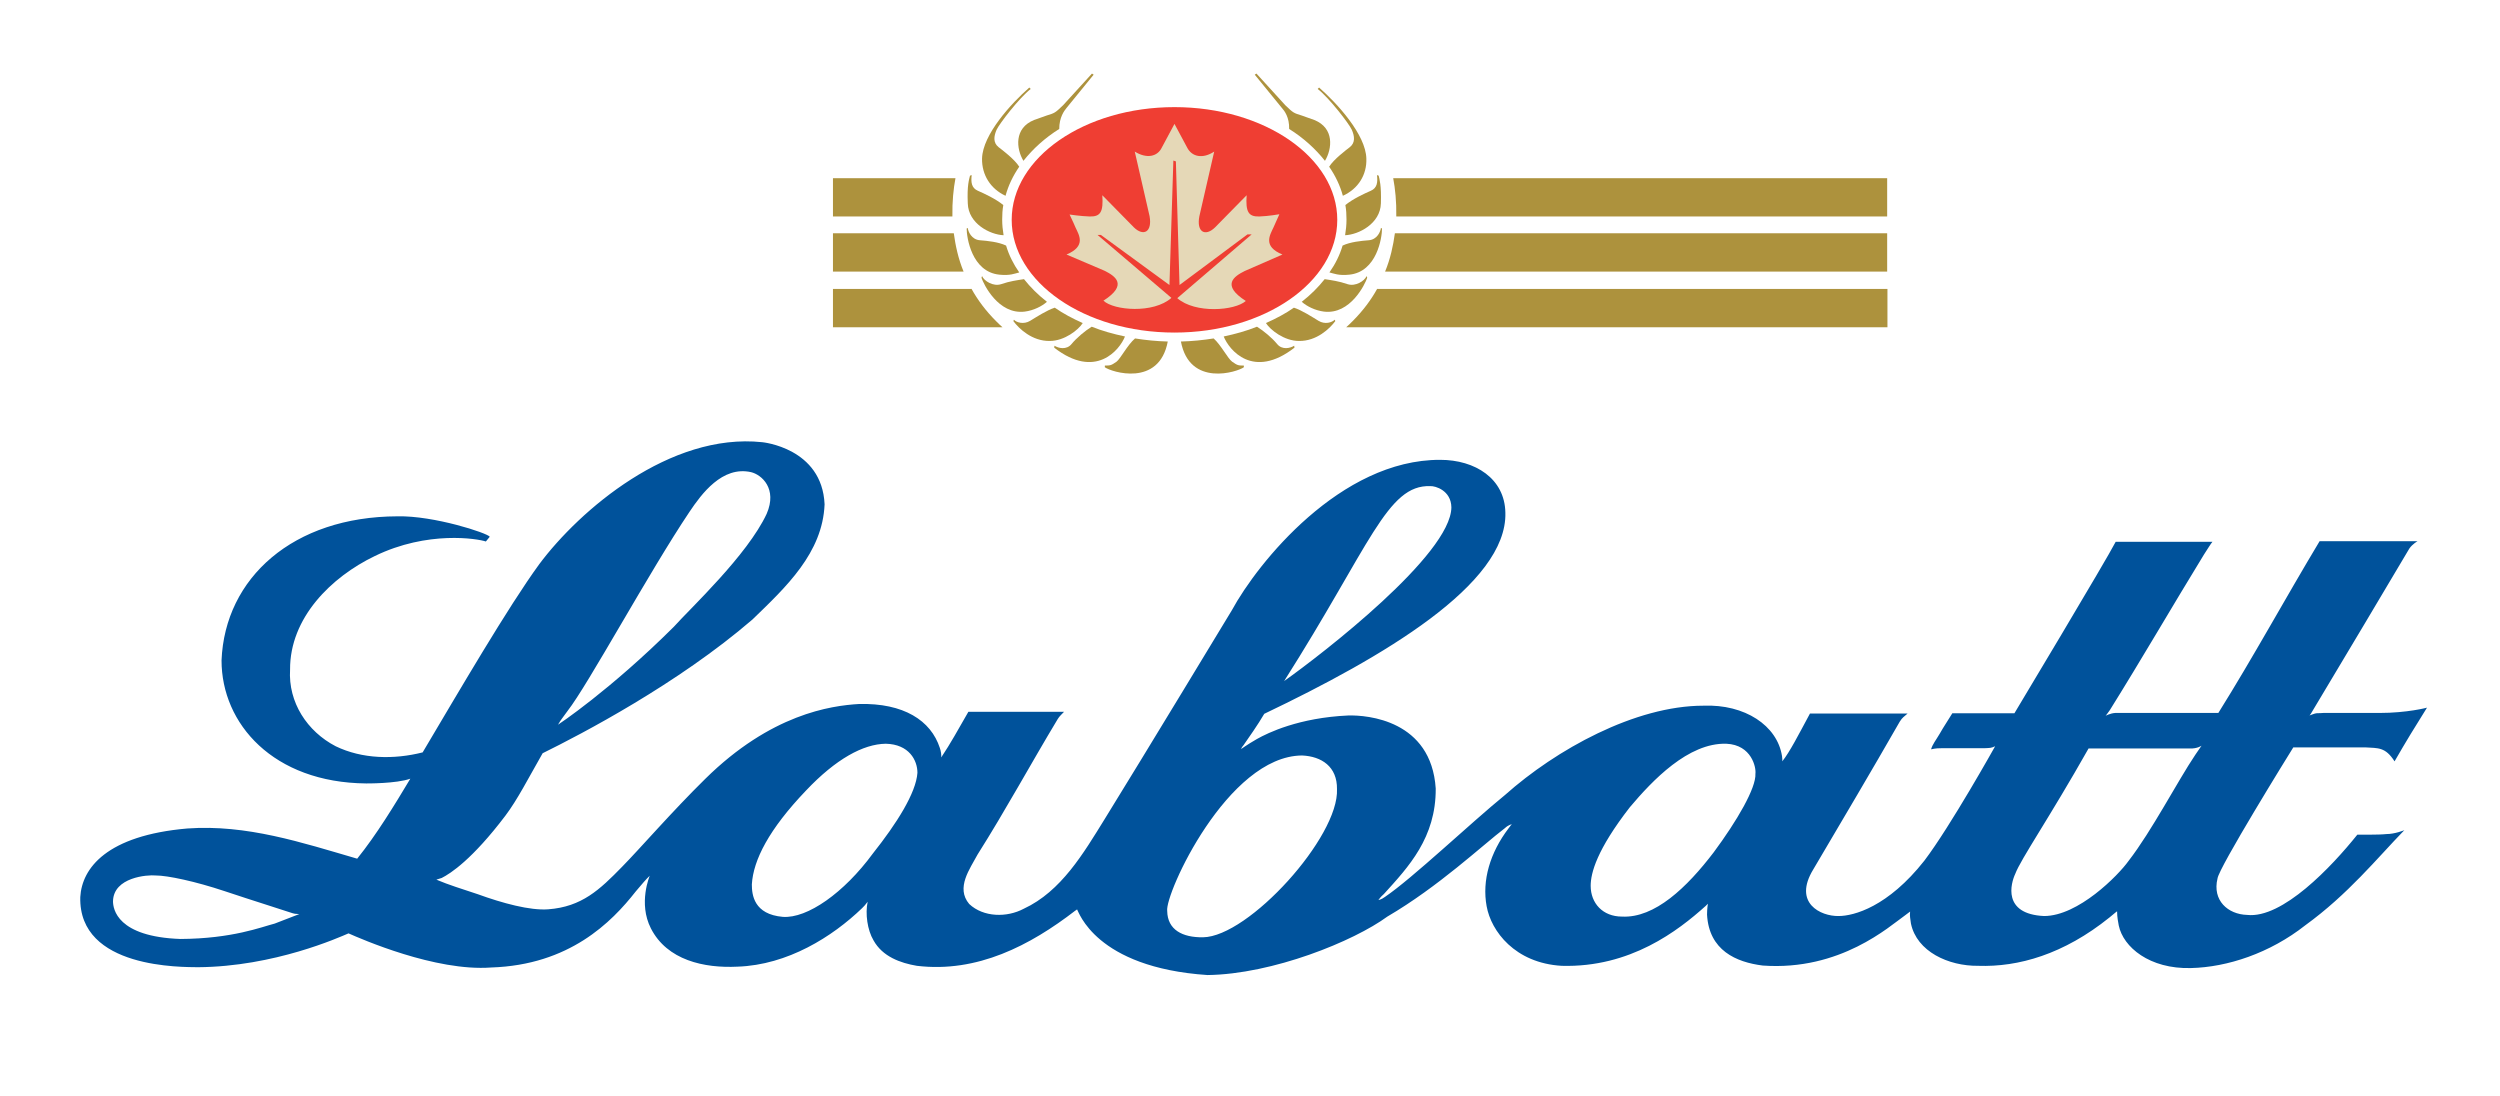 <svg xml:space="preserve" style="enable-background:new 0 0 893.8 392;" viewBox="0 0 893.8 392" y="0px" x="0px" xmlns:xlink="http://www.w3.org/1999/xlink" xmlns="http://www.w3.org/2000/svg" id="Layer_1" version="1.1">
<style type="text/css">
	.st0{fill:#00529B;}
	.st1{fill:#EF3E33;}
	.st2{fill:#AD923D;}
	.st3{fill:#E5D8B7;}
</style>
<g>
	<path d="M440.4,218.2c9.3-17.1,38.9-53.9,74.5-53.8c12.5,0,23.1,6.7,23.3,18.9c0.7,25.6-43.9,51.7-86.2,71.9
		c-2.2,3.8-5.8,8.9-7.4,11.2c-0.7,0.8-0.9,1.4-0.9,1.4c0.1,0,1.7-1.3,5.7-3.6c3.9-2.2,15-7.6,32.6-8.4c6.9-0.2,29.7,1.7,31.3,26.1
		c0.1,17.6-9.7,28-18.5,37.7c-1.3,1.1-2,2.2-2,2.2s1.1-0.2,2.3-1.1c9.9-6.7,30.6-26.4,43-36.5c18.2-16.2,46.5-31.9,70.9-31.9
		c14.8-0.6,26.4,7.1,28.1,18c0.2,1.5,0.1,1.9,0.1,1.9c2.7-3.4,5.7-9.3,9.9-17.1l34.9,0c-1.4,1.3-1.8,1.3-2.8,2.9
		c-10.2,17.8-20.4,35-30.9,52.8c-7.4,12.1,2.7,16.8,9,16.7c5.5,0,17.7-3.3,30.7-19.8c9.4-12.4,25.3-40.9,25.3-40.9
		c-1.5,0.7-1.9,0.6-3.8,0.7l-15.2,0c-1,0-2.2,0-3.9,0.4c0.5-1.8,1.7-3.2,3.1-5.6c1.4-2.5,3-4.8,4.5-7.3l22.2,0c0,0,33-55,36.2-61.3
		l34.6,0c-0.4,0.4-1.9,2.8-3,4.5c-11.4,18.6-22.1,37.1-33.7,55.7c-0.8,1.2-1.5,2-1.5,2s1.7-0.9,3.4-1c7.3,0,36.9,0,36.9,0
		c12.5-20,24-41.1,36.2-61.4l33.6,0l1.4,0c0,0-1.8,1-2.9,2.6c-8.2,13.8-23.4,39.4-35.3,59.2c-0.1,0.1-0.4,0.5-0.4,0.5s2-0.8,2.5-0.8
		c0.8,0,2.5-0.1,2.4-0.1c6.4,0,11.8,0,20,0c10.1,0,17.1-1.9,17.1-1.9c-4.2,6.7-7.7,12.4-11.6,19.2c-3.3-5.2-5.9-4.7-10.5-5
		c0.2,0-25.7,0-25.7,0c-1.5,2.4-26.7,43.1-27.1,46.9c-1.9,7.8,3.7,12.8,10.6,13c12.6,1.4,30.2-17.2,39.4-28.7c0,0,8,0.1,10.3-0.2
		c3.2,0,6.5-1.4,6.5-1.4c-9.8,10.1-20.1,22.9-35.4,34c-12.7,10-27.9,15-40.9,15.3c-14.8,0.4-24.2-7.5-25.8-15.2
		c-0.2-1.1-0.6-3-0.6-5.1c0,0-0.7,0.5-2.7,2.2c-16.4,13.2-32.6,17.8-47,17.3c-10.6,0.1-21.9-5.1-24-15.1c-0.2-1.8-0.5-2.6-0.3-4.3
		c-0.4,0.3-1.1,0.8-2,1.5c-5.3,3.7-22.9,19.8-50.7,17.8c-9.5-1.2-19.2-5.4-19.9-18.2c0-2.1,0.3-3.9,0.3-3.9s-0.3,0.3-0.8,0.8
		c-9.8,8.8-26.9,22.1-51.5,21.4c-16.7-1-25.2-12.4-26.8-21.3c-1.7-9.2,1.2-19.1,7.8-27.8c0.6-0.9,1.2-1.5,1.2-1.5s-1.1,0.1-2.5,1.4
		c-8,6.1-23.7,20.9-42,31.6c-12,8.8-41,20.6-64.3,20.9c-40.2-2.7-46.1-22.9-46.6-23.4l0-0.1c-0.2,0.2-0.4,0.3-0.7,0.5
		c-16.1,12.4-35,22.3-56.6,19.7c-5.9-1-12.3-3.3-15.5-9.1c-2.2-3.7-3-9.5-2.1-13.8c-0.9,1.2-1.2,1.5-2,2.3
		c-10.6,10.2-26.6,20.3-44.5,20.9c-12,0.6-25.2-2.3-31-13.7c-4.6-9-0.4-18.8-0.4-18.8c-1.2,1.1-2.9,3.1-5,5.6
		c-8.7,11.1-23.8,26.3-51.7,27.2c-19.9,1.5-46.7-10.3-51-12.2c-3.3,1.4-26.5,11.9-53.8,12.1c-5.3-0.1-42.8,0.7-42.1-25.1
		c0.6-10.3,9.4-22,38.3-24.5c21.2-1.5,40.8,5,60.7,10.8c7-8.7,13.3-19.1,19-28.6c-5,1.8-15.8,1.7-15.8,1.7
		c-33.2-0.3-51.7-21.3-51.7-44c1.2-29.5,25.6-51.4,62.9-51.5c13-0.3,32.2,6,33,7.3l-1.4,1.7c-2.9-1-20.8-4-39.7,5.2
		c-15.6,7.5-30.4,22.1-30.3,40.6c-0.7,11.7,6.1,22.1,16.3,27.4c9.5,4.6,20.8,4.8,31.1,2.2c13-21.9,30.6-52.1,41.7-67.3
		c14.4-19.3,46.7-47.1,79.7-43.6c0,0,21.4,2,22.3,22.2c-0.7,17.4-13.8,29.6-25.8,41.2c-26.7,23-61,40.9-75,47.8
		c-5.2,9.1-9,16.6-13.3,22.3c-11.8,15.6-19.6,20.7-22.8,22.3c-1.5,0.5-1.9,0.6-1.9,0.6c4.5,1.9,9.1,3.3,14.8,5.2
		c8.8,3.2,18.7,5.9,25.2,5.4c12-0.9,18.4-7,26.4-15.2c6.3-6.4,17.9-19.8,29.7-31.4c23.5-23.2,44.9-26.2,55-26.8
		c16-0.4,25.7,5.9,28.9,15.7c0.4,1.1,0.6,2.6,0.5,3.4c3.4-5.1,5.9-9.7,9.7-16.3c3.3,0,34.2,0,34.2,0c-0.6,0.7-1.6,1.5-2.2,2.5
		c-9.7,16.1-18.7,32.7-28.7,48.5c-2.7,5.1-7.9,11.9-3,17.7c5.1,4.8,13.5,4.9,19.5,1.7c13.4-6.2,21.4-19.9,28.9-32
		C408.7,270.6,440.4,218.2,440.4,218.2z M511.4,173.8c-15.5-0.6-21.5,21.2-52.3,69.7c13.8-9.8,59.6-45.2,59.8-62.1
		C518.8,175.3,513.1,173.7,511.4,173.8z M787.1,266.6c0,0-1.5,1.1-4.2,1c0,0-36.2,0-36.2,0c-14.2,25.1-24.2,39.5-26.2,44.8
		c-1.6,3.4-4.7,14.4,10.3,15.1c12.2,0,26.5-14.5,30.2-19.7c8.3-10.7,17.5-28.5,23.9-38C786.1,268,787.1,266.6,787.1,266.6z
		 M617.2,265.9c-13.6-0.4-26.4,13.1-34.5,22.7c-11.8,15.2-14,23.5-14,28.1c0,6.2,4.3,11,11.2,11c11.7,0.6,23.2-10.4,32.8-23
		c8.3-11.2,15.2-23,14.9-28.1C627.9,274.5,626.3,266.3,617.2,265.9z M465.5,270.1c-26.6,0.2-49.1,49.5-48.2,55.6
		c0.1,6.7,5.4,9.5,12.8,9.4c16.3-0.2,48.7-35.9,47.9-53C478.1,274.1,472.5,270.4,465.5,270.1z M274.1,183.7c3.9-9-1.8-14-5.6-14.9
		c-10.3-2.3-17.7,7.8-22,14.2c-14.5,21.6-36.3,61.9-43.6,71.2c-1.9,2.7-2.2,2.8-3.4,4.9c0,0,18.5-12.2,41.4-35
		C246.8,217.5,267.2,198.5,274.1,183.7z M288.2,282.6c-13.3,13.9-18.9,24.9-19.4,33.6c0,3.7,0.7,10.7,11.1,11.6
		c8.7,0.6,21.8-8.5,32.2-22.7c8.5-10.7,15.4-21.6,15.9-28.8c0-4.5-3-10.2-11.3-10.4C308.6,266,298.8,271.4,288.2,282.6z M55.7,313
		c-3-0.3-15.1,0.6-15.3,9.2c0,2.8,1.5,12.7,24.1,13.5c18.6-0.1,29-4.3,33.7-5.5c4.2-1.6,7.8-3,8.8-3.4c-1.6-0.1-1.5,0-3.3-0.6
		c-5.1-1.7-12.3-3.9-23.4-7.6C69.8,315.1,59.9,313,55.7,313z" class="st0"></path>
	<ellipse ry="40.3" rx="58.2" cy="78.6" cx="419.9" class="st1"></ellipse>
	<g>
		<path d="M460.9,46.1c5.1,3.2,9.4,7.1,12.8,11.4c2.6-4.3,3.4-11.7-3.8-14.6c-1.1-0.4-2.5-0.9-4.5-1.6
			c-2.9-0.9-3-0.9-5.9-3.7l-10.3-11.3l-0.6,0.4l9.7,11.9C459.2,39.6,461,41.9,460.9,46.1z" class="st2"></path>
		<path d="M433.9,121c-3.8,0.6-7.7,1-11.7,1.1c3.1,16.4,20.2,10.9,22.5,9.2v-0.6c-2.1,0-2.3-0.1-4.2-1.4
			C438.9,128.1,436.5,123.3,433.9,121z" class="st2"></path>
		<path d="M462.8,124.3l-0.1-0.7c-1.4,0.9-4.3,1.6-6.1-0.6c-1.8-2.2-4.8-4.7-7.2-6.2c-3.7,1.5-7.7,2.6-11.9,3.5
			C439.4,125.1,448,135.8,462.8,124.3z" class="st2"></path>
		<path d="M471.4,114.7c-2.3-1.4-6-3.8-8.8-4.7c-3,2.1-6.4,3.9-10,5.5c1.5,2.4,6.5,6.4,11.8,6.4c6.3,0.1,11-4.4,13-7.1
			l-0.2-0.5C476.2,115.3,473.7,116.1,471.4,114.7z" class="st2"></path>
		<path d="M488.6,98.7c-0.8,1.8-4,3.8-6.8,2.9c-3.2-1.1-5.7-1.4-8.2-1.8c-2.3,2.9-5,5.6-8.2,8.1
			c1.8,1.6,4.8,3.1,7.9,3.5c9.5,1.2,14.8-9.9,15.5-12.1L488.6,98.7z" class="st2"></path>
		<path d="M493.7,81.5c-0.1,1.2-1.3,4.2-4.4,4.4c-2.6,0.2-6.6,0.6-9.3,1.9c-1,3.4-2.6,6.6-4.7,9.6
			c1.6,0.4,3.3,1.2,7.1,0.8c9.9-1,11.7-13.3,11.7-16.5L493.7,81.5z" class="st2"></path>
		<path d="M492.9,62.8l-0.6-0.2c0.3,2.5,0.1,4.6-2.2,5.6c-2.3,1-6.4,2.9-9.1,5.1c0.3,1.7,0.4,3.4,0.4,5.2
			c0,1.9-0.2,3.8-0.5,5.6c4.8-0.2,12.6-4.1,12.8-11.4C493.9,66.2,493.2,64.1,492.9,62.8z" class="st2"></path>
		<path d="M488.5,56.7c-0.2-8.6-10.5-19.8-16.9-25.4l-0.5,0.5c4.1,3.2,11.2,12.4,12.2,14.6c1,2.3,1.3,4.6-0.7,6.2
			c-1.3,1-5.7,4.3-7.4,7c2.2,3.2,3.9,6.7,4.9,10.4C485.6,67.5,488.7,62.5,488.5,56.7z" class="st2"></path>
	</g>
	<g>
		<path d="M378.7,46.1c-5.1,3.2-9.4,7.1-12.8,11.4c-2.6-4.3-3.4-11.7,3.8-14.6c1.1-0.4,2.5-0.9,4.5-1.6
			c2.9-0.9,3-0.9,5.9-3.7l10.3-11.3l0.6,0.4l-9.7,11.9C380.5,39.6,378.7,41.9,378.7,46.1z" class="st2"></path>
		<path d="M405.8,121c3.8,0.6,7.7,1,11.7,1.1c-3.1,16.4-20.2,10.9-22.5,9.2v-0.6c2.1,0,2.3-0.1,4.2-1.4
			C400.7,128.1,403.1,123.3,405.8,121z" class="st2"></path>
		<path d="M376.9,124.3l0.1-0.7c1.4,0.9,4.3,1.6,6.1-0.6c1.8-2.2,4.8-4.7,7.2-6.2c3.7,1.5,7.7,2.6,11.9,3.5
			C400.3,125.1,391.7,135.8,376.9,124.3z" class="st2"></path>
		<path d="M368.3,114.7c2.3-1.4,6-3.8,8.8-4.7c3,2.1,6.4,3.9,10,5.5c-1.5,2.4-6.5,6.4-11.8,6.4c-6.3,0.1-11-4.4-13-7.1
			l0.2-0.5C363.4,115.3,366,116.1,368.3,114.7z" class="st2"></path>
		<path d="M351.1,98.7c0.8,1.8,4,3.8,6.8,2.9c3.2-1.1,5.7-1.4,8.2-1.8c2.3,2.9,5,5.6,8.2,8.1c-1.8,1.6-4.8,3.1-7.9,3.5
			c-9.5,1.2-14.8-9.9-15.5-12.1L351.1,98.7z" class="st2"></path>
		<path d="M346,81.5c0.1,1.2,1.3,4.2,4.4,4.4c2.6,0.2,6.6,0.6,9.3,1.9c1,3.4,2.6,6.6,4.7,9.6c-1.6,0.4-3.3,1.2-7.1,0.8
			c-9.9-1-11.7-13.3-11.7-16.5L346,81.5z" class="st2"></path>
		<path d="M346.8,62.8l0.6-0.2c-0.3,2.5-0.1,4.6,2.2,5.6c2.3,1,6.4,2.9,9.1,5.1c-0.3,1.7-0.4,3.4-0.4,5.2
			c0,1.9,0.2,3.8,0.5,5.6c-4.8-0.2-12.6-4.1-12.8-11.4C345.7,66.2,346.5,64.1,346.8,62.8z" class="st2"></path>
		<path d="M351.1,56.7c0.2-8.6,10.5-19.8,16.9-25.4l0.5,0.5c-4.1,3.2-11.2,12.4-12.2,14.6c-1,2.3-1.3,4.6,0.7,6.2
			c1.3,1,5.7,4.3,7.4,7c-2.2,3.2-3.9,6.7-4.9,10.4C354.1,67.5,351,62.5,351.1,56.7z" class="st2"></path>
	</g>
	<path d="M420.9,106.6l26.6-22.8H446l-24.3,18.1l-1.3-44.2l-0.9-0.3l-1.4,44.5L393.6,84h-1.2l26.4,22.5l0,0
		c-6.4,5.7-20.6,4.5-24.3,1c8.9-5.7,4.2-8.8,0.4-10.7L381.3,91c7.1-3,4.5-6.9,3.2-9.7c0,0-1.1-2.6-2.1-4.6c0,0,4,0.6,7.2,0.7
		c3.9,0.1,4.9-1.7,4.5-7.6l11.3,11.5c3.4,3.3,6.6,1.7,5.6-4l-5.3-23.1c4.2,2.6,8.1,1.9,9.7-1.5l4.5-8.4l4.5,8.4
		c1.7,3.4,5.6,4.2,9.7,1.5l-5.3,23.1c-1.1,5.7,2.1,7.4,5.6,4l11.3-11.5c-0.4,5.9,0.6,7.7,4.5,7.6c3.2-0.1,7.2-0.8,7.2-0.8
		c-0.9,2-2.1,4.7-2.1,4.7c-1.3,2.8-3.9,6.8,3.2,9.7l-13.5,5.9c-3.8,1.9-8.5,5,0.4,10.7C441.5,111.1,427.3,112.2,420.9,106.6
		L420.9,106.6z" class="st3"></path>
	<path d="M498.1,63.7c0.7,3.7,1.2,8.4,1.1,13.7h175.5V63.7H498.1z" class="st2"></path>
	<path d="M498.7,83.4c-0.6,4.4-1.6,9.1-3.5,13.7h179.5V83.4H498.7z" class="st2"></path>
	<path d="M492.4,103.2c-2.2,4-5.1,7.9-8.8,11.6c-0.7,0.7-1.4,1.4-2.3,2.2h193.5v-13.7H492.4z" class="st2"></path>
	<path d="M341.6,63.7c-0.7,3.7-1.2,8.4-1.1,13.7h-42.7V63.7H341.6z" class="st2"></path>
	<path d="M341,83.4c0.6,4.4,1.6,9.1,3.5,13.7h-46.7V83.4H341z" class="st2"></path>
	<path d="M347.3,103.2c2.2,4,5.1,7.9,8.8,11.6c0.7,0.7,1.4,1.4,2.3,2.2h-60.6v-13.7H347.3z" class="st2"></path>
</g>
</svg>
